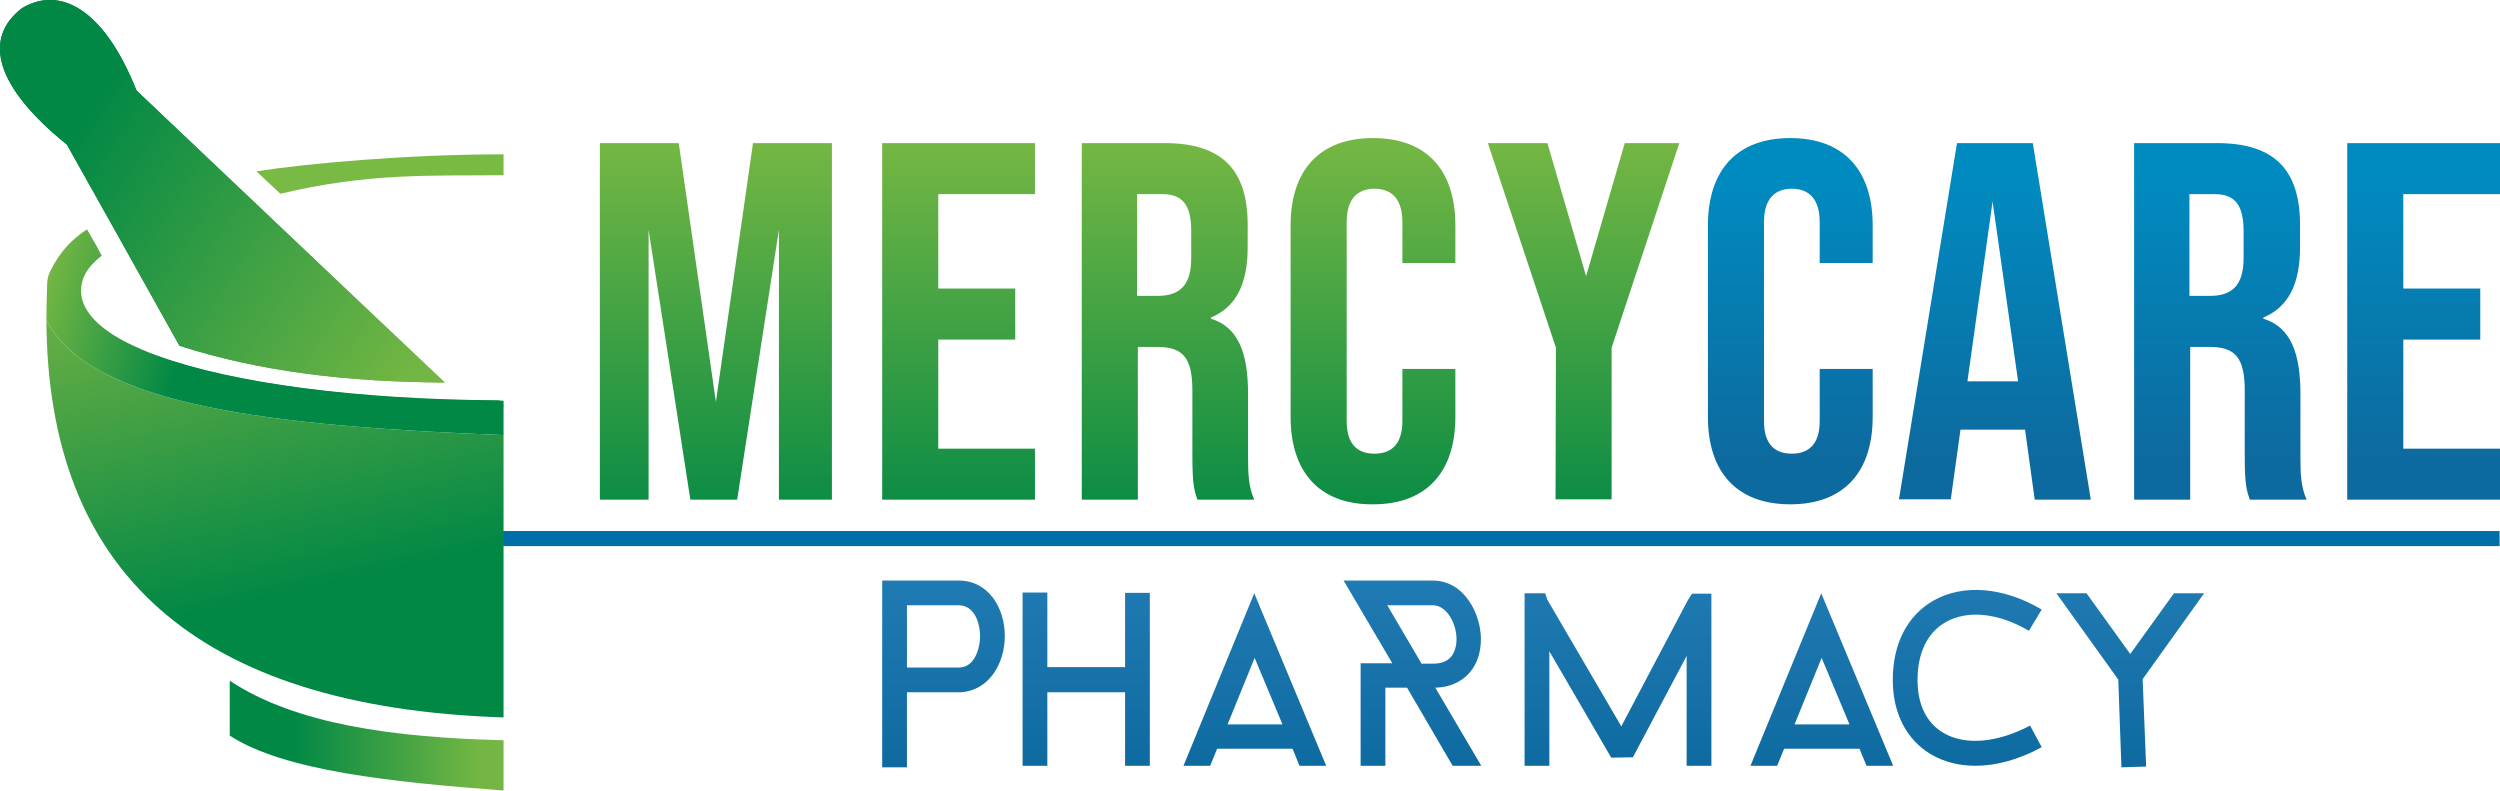 <?xml version="1.0" encoding="utf-8"?>
<!-- Generator: Adobe Illustrator 28.2.0, SVG Export Plug-In . SVG Version: 6.00 Build 0)  -->
<svg version="1.1" id="Layer_4" xmlns="http://www.w3.org/2000/svg" xmlns:xlink="http://www.w3.org/1999/xlink" x="0px" y="0px"
	 viewBox="0 0 646.4 204.4" style="enable-background:new 0 0 646.4 204.4;" xml:space="preserve">
<style type="text/css">
	.st0{fill:url(#SVGID_1_);}
	.st1{fill:url(#SVGID_00000136407069133127840480000012890831800196372116_);}
	.st2{fill:url(#SVGID_00000067954968917186508970000004674810735198987670_);}
	.st3{fill:#006FA8;}
	.st4{fill:url(#SVGID_00000098910606992843491890000006695539903696518846_);}
	.st5{fill:url(#SVGID_00000123427224733645434330000012038609152255600044_);}
	.st6{fill:url(#SVGID_00000000912845128152071520000013531990242823753644_);}
	.st7{fill:url(#SVGID_00000124138730644806992590000008072843804185012404_);}
	.st8{fill:url(#SVGID_00000024694380865550527860000004004198188530685585_);}
	.st9{fill:url(#SVGID_00000142894963687528729670000001260821454504595079_);}
	.st10{fill:url(#SVGID_00000075851199110534190400000007256238574779268784_);}
</style>
<linearGradient id="SVGID_1_" gradientUnits="userSpaceOnUse" x1="294.675" y1="8.151" x2="294.675" y2="173.068" gradientTransform="matrix(1 0 0 -1 0 206.573)">
	<stop  offset="0.353" style="stop-color:#018845"/>
	<stop  offset="0.971" style="stop-color:#73B643"/>
</linearGradient>
<path class="st0" d="M155.1,37h20.4l9.6,66.9l9.6-66.9h20.4v92.2h-13.7V59.4l-10.8,69.8h-12.1l-10.8-69.8v69.8h-12.6L155.1,37
	L155.1,37z M228.1,37h39.5v13.2h-25v24.4h19.9v13.2h-19.9V116h25v13.2h-39.5L228.1,37L228.1,37z M279.6,37h21.5
	c15,0,21.5,7,21.5,21.2v5.7c0,9.5-3,15.5-9.5,18.2v0.3c7.2,2.2,9.6,9.1,9.6,19.5V118c0,4.5,0.1,7.8,1.6,11.2h-14.7
	c-0.8-2.4-1.3-3.8-1.3-11.3V101c0-8.6-2.5-11.3-9.1-11.3h-5v39.5h-14.5V37z M299.3,76.5c5.4,0,8.7-2.4,8.7-9.7v-7.1
	c0-6.6-2.2-9.5-7.4-9.5h-6.6v26.3C294.1,76.5,299.3,76.5,299.3,76.5z M333.7,107.8V58.3c0-14.2,7.4-22.6,21.3-22.6
	c14,0,21.3,8.4,21.3,22.6v9.7h-13.7V57.4c0-6.1-2.9-8.6-7.2-8.6c-4.3,0-7.2,2.5-7.2,8.6v51.5c0,6.1,2.9,8.4,7.2,8.4
	c4.3,0,7.2-2.4,7.2-8.4V95.4h13.7v12.4c0,14.2-7.4,22.6-21.3,22.6C341.1,130.5,333.7,122,333.7,107.8L333.7,107.8z M402.3,89.9
	L384.7,37h15.4l10,34.4l10-34.4h14.1l-17.5,52.9v39.2h-14.5L402.3,89.9L402.3,89.9z"/>
<linearGradient id="SVGID_00000064322423467235246700000013092259771085156742_" gradientUnits="userSpaceOnUse" x1="543.97" y1="170.913" x2="543.97" y2="76.106" gradientTransform="matrix(1 0 0 -1 0 206.573)">
	<stop  offset="0.106" style="stop-color:#008BC0"/>
	<stop  offset="0.878" style="stop-color:#0D6A9F"/>
</linearGradient>
<path style="fill:url(#SVGID_00000064322423467235246700000013092259771085156742_);" d="M441.6,107.8V58.3
	c0-14.2,7.4-22.6,21.3-22.6s21.3,8.4,21.3,22.6v9.7h-13.7V57.4c0-6.1-2.9-8.6-7.2-8.6c-4.3,0-7.2,2.5-7.2,8.6v51.5
	c0,6.1,2.9,8.4,7.2,8.4c4.3,0,7.2-2.4,7.2-8.4V95.4h13.7v12.4c0,14.2-7.4,22.6-21.3,22.6S441.6,122,441.6,107.8z M523.6,111.1h-16.7
	l-2.5,18h-13.4L506,37h19.6l15,92.2h-14.5L523.6,111.1z M521.8,98.6l-6.6-46.5l-6.5,46.5H521.8z M551.7,37h21.5
	c15,0,21.5,7,21.5,21.2v5.7c0,9.5-3,15.5-9.5,18.2v0.3c7.2,2.2,9.6,9.1,9.6,19.5V118c0,4.5,0.1,7.8,1.6,11.2h-14.7
	c-0.8-2.4-1.3-3.8-1.3-11.3V101c0-8.6-2.5-11.3-9.1-11.3h-5v39.5h-14.5V37z M571.4,76.5c5.4,0,8.7-2.4,8.7-9.7v-7.1
	c0-6.6-2.2-9.5-7.4-9.5h-6.6v26.3H571.4L571.4,76.5z M606.9,37h39.5v13.2h-25v24.4h19.9v13.2h-19.9V116h25v13.2h-39.5V37z"/>
<linearGradient id="SVGID_00000132059287331959934460000007053554417886812838_" gradientUnits="userSpaceOnUse" x1="399.051" y1="72.067" x2="399.051" y2="-51.222" gradientTransform="matrix(1 0 0 -1 0 206.573)">
	<stop  offset="0.106" style="stop-color:#217BB4"/>
	<stop  offset="0.532" style="stop-color:#0D6A9F"/>
</linearGradient>
<path style="fill:url(#SVGID_00000132059287331959934460000007053554417886812838_);" d="M247.8,150.1h-19.7v48.3h6.4V179h13.3
	c3.7,0,7-1.8,9.2-5c1.8-2.6,2.8-6,2.8-9.6C259.8,157.3,255.7,150.1,247.8,150.1L247.8,150.1z M251.8,170.4c-1,1.5-2.3,2.2-4,2.2
	h-13.3v-16.1h13.3c4.4,0,5.6,5,5.6,7.9C253.4,166.7,252.8,168.9,251.8,170.4L251.8,170.4z M290.9,153.3h6.4V198h-6.4V179h-20.1V198
	h-6.4v-44.8h6.4v19.3h20.1V153.3z M324.3,153.4L324.3,153.4L306,198h6.9l1.8-4.4h19.5l1.8,4.4h6.9L324.3,153.4L324.3,153.4z
	 M324.4,170.1l7.2,17.2h-14.2L324.4,170.1L324.4,170.1z M470.9,153.4L470.9,153.4L452.6,198h6.9l1.8-4.4h19.5l1.8,4.4h6.9
	L470.9,153.4L470.9,153.4L470.9,153.4z M471,170.1l7.2,17.2h-14.2L471,170.1z M437.5,153.5h5V198h-6.4v-28.4l-13.9,26.2l-5.6,0.1
	l-16-27.5V198h-6.4v-44.6h5.3l0.6,1.7l19.1,32.7l17.2-32.6L437.5,153.5L437.5,153.5z M495.8,175.8c0,6.4,2.3,11.1,6.7,13.7
	c5.6,3.3,13.9,2.6,22.4-1.9l3,5.6c-5.9,3.2-11.8,4.8-17.1,4.8c-4.3,0-8.2-1-11.6-3c-6.3-3.8-9.8-10.6-9.8-19.2
	c0-9.3,3.7-16.6,10.5-20.5c7.7-4.4,18.2-3.5,28,2.3l-3.3,5.5c-7.8-4.6-15.9-5.5-21.6-2.2C498.3,163.6,495.8,168.9,495.8,175.8
	L495.8,175.8z M554.9,198l0,0.2l-6.4,0.2l0-0.4l-0.8-22.3l-16-22.3h7.8l11.3,15.7l11.3-15.7h7.8l-15.9,22.2L554.9,198L554.9,198z
	 M380,173.9c1.9-2.2,2.9-5.2,2.9-8.6c0-4.3-1.7-8.8-4.6-11.8c-2-2.1-4.7-3.4-7.9-3.4h-23l2,3.4l10.6,18h-8.2V198h6.4v-20.2h5.6
	l11.8,20.2h7.4l-11.9-20.2C375.8,177.7,378.5,175.6,380,173.9L380,173.9z M367.5,171.5l-8.8-15h11.8c3.5,0,6.1,4.6,6.1,8.8
	c0,1.8-0.5,3.4-1.4,4.5c-1,1.2-2.6,1.8-4.7,1.8H367.5z"/>
<rect x="106.7" y="137.3" class="st3" width="539.6" height="3.9"/>
<linearGradient id="SVGID_00000049183578735868220650000012562210755455291313_" gradientUnits="userSpaceOnUse" x1="-13.089" y1="190.653" x2="120.723" y2="104.546" gradientTransform="matrix(1 0 0 -1 0 206.573)">
	<stop  offset="0.232" style="stop-color:#018845"/>
	<stop  offset="0.907" style="stop-color:#73B643"/>
</linearGradient>
<path style="fill:url(#SVGID_00000049183578735868220650000012562210755455291313_);" d="M115,98.9c-24.7-0.1-47.9-2.8-68.6-9.5
	l-18-32.2h0L17.3,37.4C-1.3,22.4-4.5,9.9,5.7,2.1c9.5-5.7,21-0.3,29.6,21.3L91,76.2C91,76.2,115,98.9,115,98.9z"/>
<linearGradient id="SVGID_00000127723083977031691330000018217355926222442666_" gradientUnits="userSpaceOnUse" x1="47.317" y1="132.129" x2="123.169" y2="83.319" gradientTransform="matrix(1 0 0 -1 0 206.573)">
	<stop  offset="0.232" style="stop-color:#018845"/>
	<stop  offset="0.907" style="stop-color:#73B643"/>
</linearGradient>
<path style="fill:url(#SVGID_00000127723083977031691330000018217355926222442666_);" d="M130.5,105.1h-0.3L115,105
	c-27.4-0.1-50.5-3.3-70.5-9.8l-2.3-0.7l-1.4-2.4c19.5,7.1,51.6,11.3,88.1,11.5l1.2,1.2L130.5,105.1z"/>
<linearGradient id="SVGID_00000026145664455665844240000011648724065352850310_" gradientUnits="userSpaceOnUse" x1="-13.089" y1="190.653" x2="120.723" y2="104.546" gradientTransform="matrix(1 0 0 -1 0 206.573)">
	<stop  offset="0.232" style="stop-color:#018845"/>
	<stop  offset="0.907" style="stop-color:#73B643"/>
</linearGradient>
<path style="fill:url(#SVGID_00000026145664455665844240000011648724065352850310_);" d="M115,98.9c-24.7-0.1-47.9-2.8-68.6-9.5
	l-18-32.2h0L17.3,37.4C-1.3,22.4-4.5,9.9,5.7,2.1c9.5-5.7,21-0.3,29.6,21.3L91,76.2C91,76.2,115,98.9,115,98.9z"/>
<linearGradient id="SVGID_00000029030338158897958150000014820496006961186734_" gradientUnits="userSpaceOnUse" x1="86.634" y1="31.638" x2="60.948" y2="146.957" gradientTransform="matrix(1 0 0 -1 0 206.573)">
	<stop  offset="0.199" style="stop-color:#018845"/>
	<stop  offset="0.907" style="stop-color:#69AF44"/>
	<stop  offset="0.979" style="stop-color:#73B643"/>
</linearGradient>
<path style="fill:url(#SVGID_00000029030338158897958150000014820496006961186734_);" d="M130.2,112.5v73
	C50.5,182.9,12.3,147.7,12,82.8C23.3,104.9,70.8,110.2,130.2,112.5z"/>
<linearGradient id="SVGID_00000000922385413542777230000018209576928562820498_" gradientUnits="userSpaceOnUse" x1="127.21" y1="164.377" x2="65.576" y2="159.395" gradientTransform="matrix(1 0 0 -1 0 206.573)">
	<stop  offset="0" style="stop-color:#77BB43"/>
	<stop  offset="1" style="stop-color:#78BA43"/>
</linearGradient>
<path style="fill:url(#SVGID_00000000922385413542777230000018209576928562820498_);" d="M130.2,39.9v5.4c-18,0.2-34.9-0.7-57.7,4.8
	l-6.2-5.8C79.8,42.2,105.7,39.9,130.2,39.9z"/>
<linearGradient id="SVGID_00000003795039911926850180000002206576638332235142_" gradientUnits="userSpaceOnUse" x1="126.496" y1="99.379" x2="-3.74" y2="135.826" gradientTransform="matrix(1 0 0 -1 0 206.573)">
	<stop  offset="0.6" style="stop-color:#018845"/>
	<stop  offset="0.882" style="stop-color:#73B643"/>
</linearGradient>
<path style="fill:url(#SVGID_00000003795039911926850180000002206576638332235142_);" d="M130.2,103.6v8.9
	C70.8,110.2,23.3,104.9,12,82.8c0-3.2,0.1-6.4,0.2-9.7c0.1-1,0.3-2.1,0.8-3c2.4-4.9,5.5-8.2,9.5-10.8l0.5,0.9l1.8,3.1l1.5,2.8
	c-3.9,3.1-5.6,6-5.3,10c0.7,6.2,7.9,11.6,19.8,15.9c19.5,7.1,51.6,11.3,88.1,11.5C129.3,103.6,129.8,103.6,130.2,103.6z"/>
<linearGradient id="SVGID_00000087383903355440167140000001837350599844773778_" gradientUnits="userSpaceOnUse" x1="59.419" y1="16.344" x2="130.178" y2="16.344" gradientTransform="matrix(1 0 0 -1 0 206.573)">
	<stop  offset="0.232" style="stop-color:#018845"/>
	<stop  offset="0.907" style="stop-color:#73B643"/>
</linearGradient>
<path style="fill:url(#SVGID_00000087383903355440167140000001837350599844773778_);" d="M130.2,191.4v13
	c-29.2-2.2-56.8-5.1-70.8-14.2V176C76.4,187.3,101.8,190.7,130.2,191.4L130.2,191.4z"/>
</svg>
